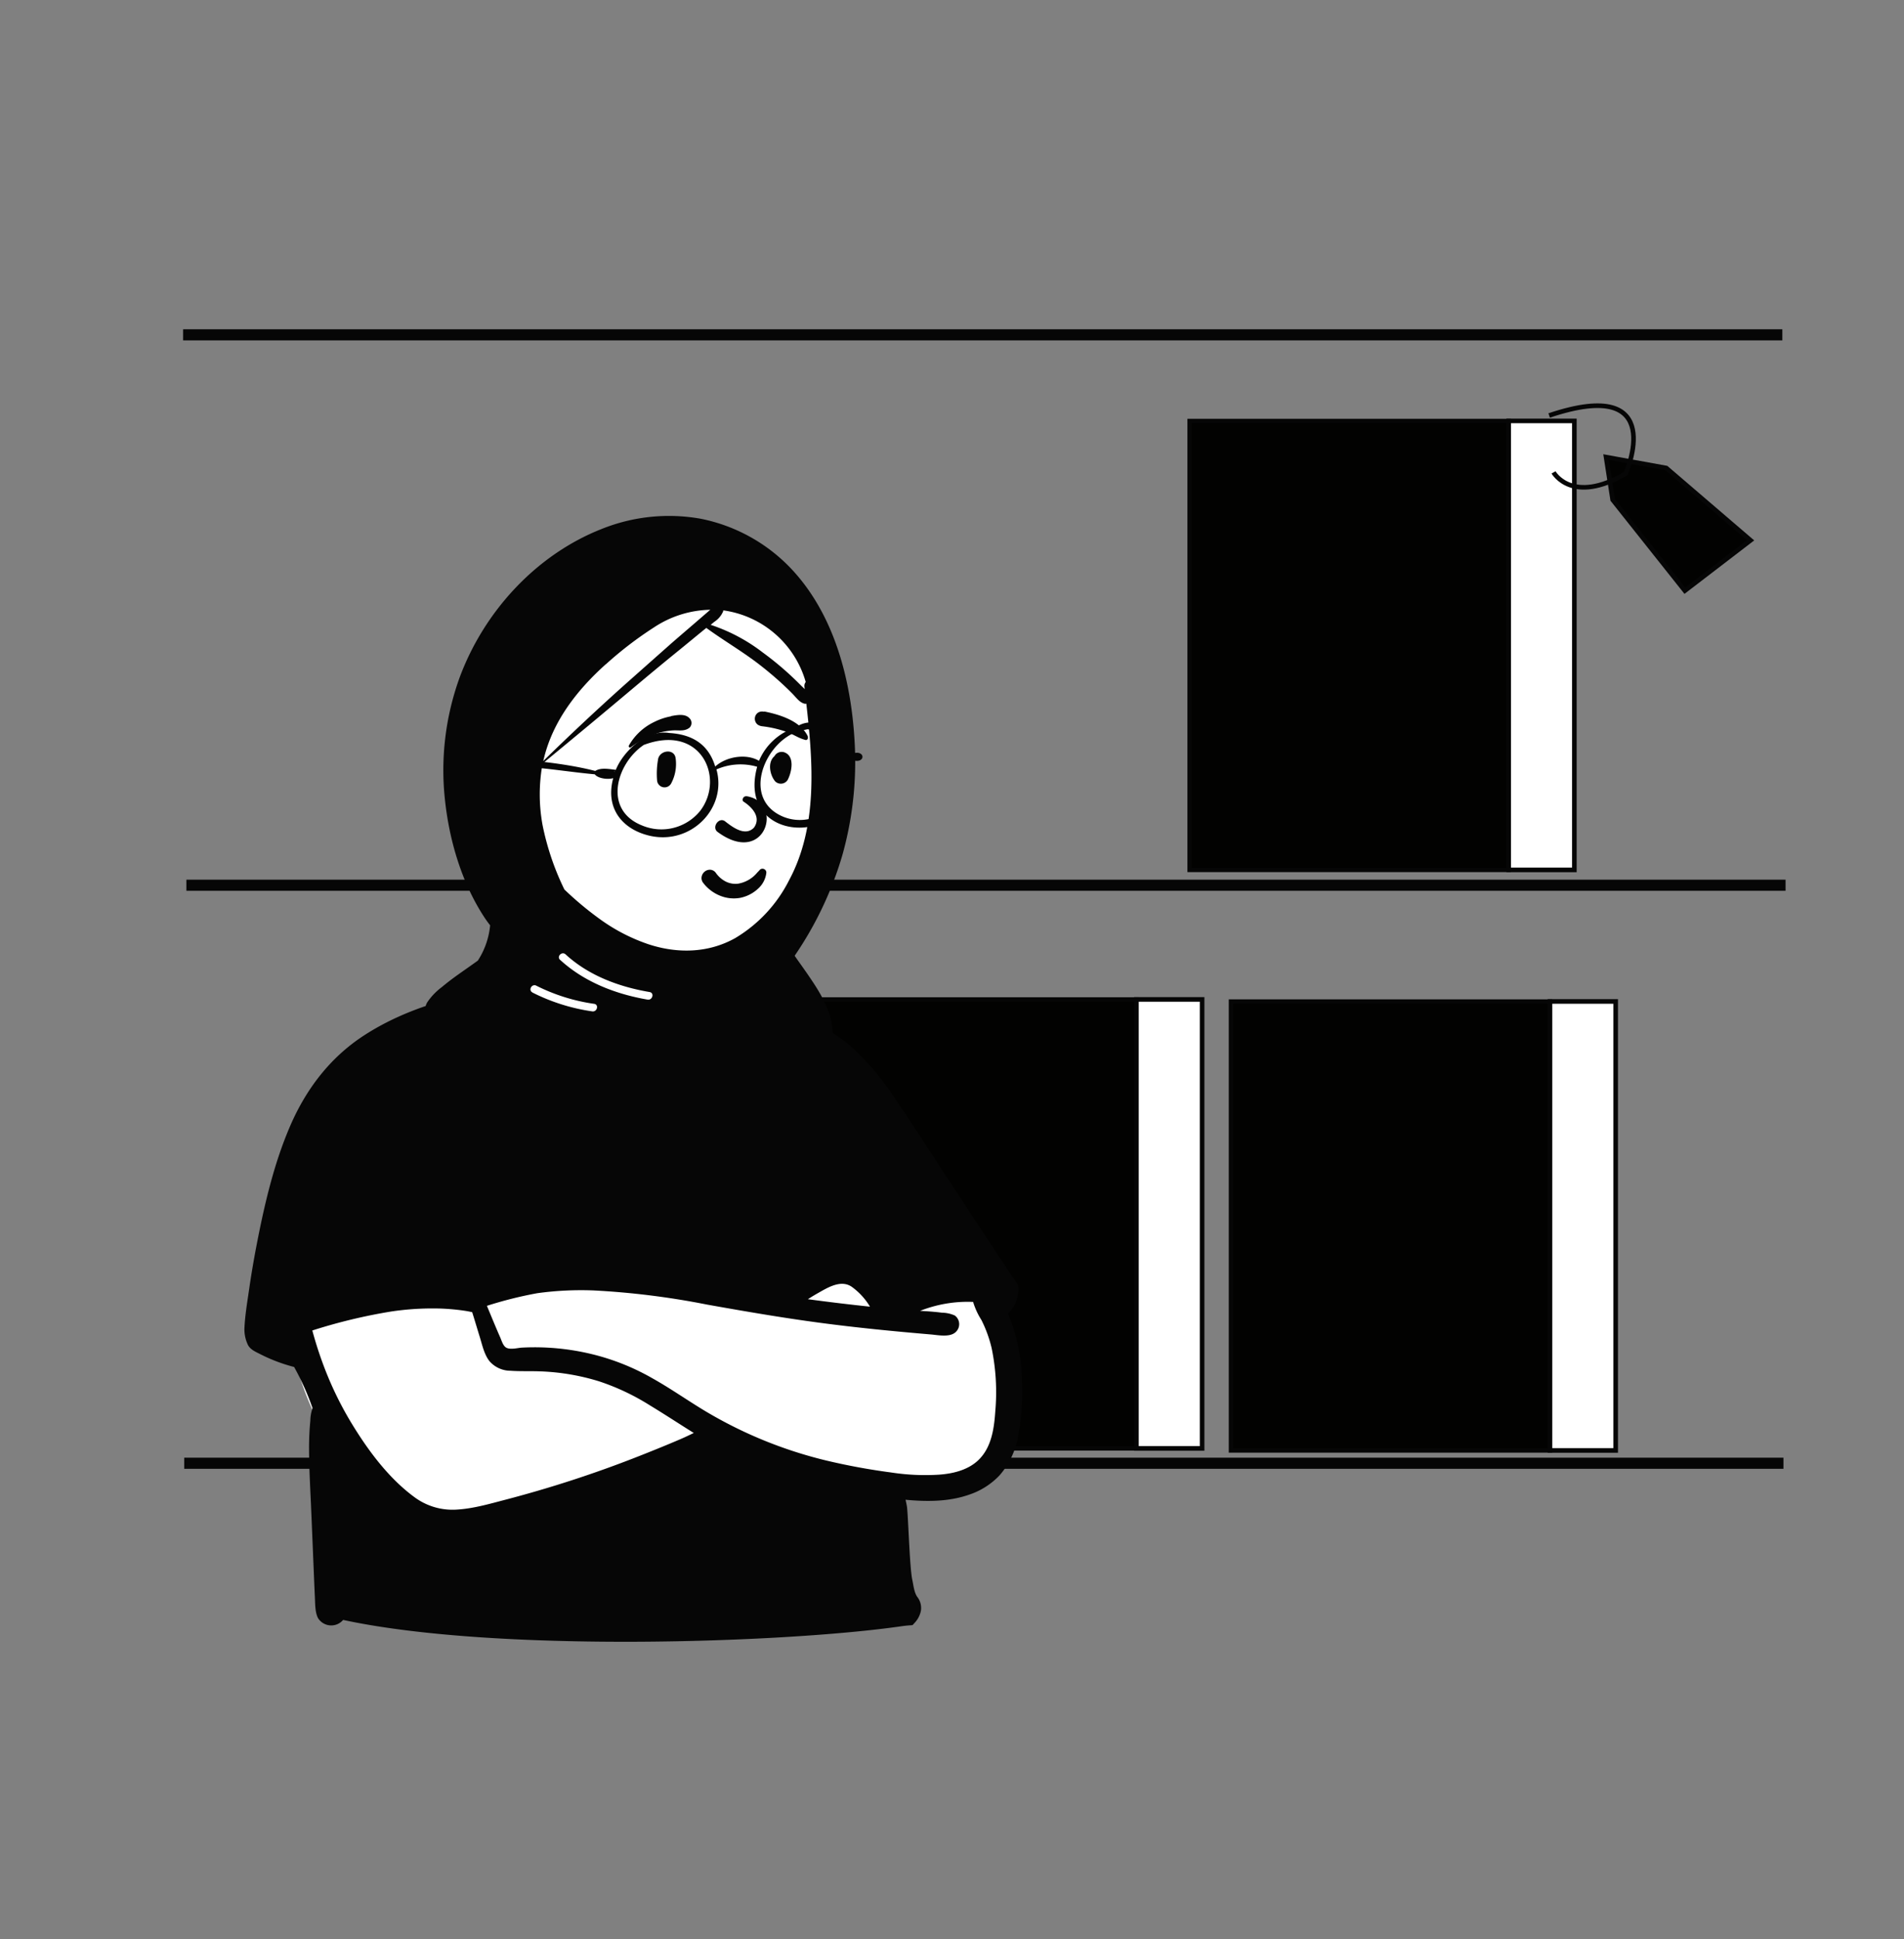 <svg id="Capa_1" data-name="Capa 1" xmlns="http://www.w3.org/2000/svg" viewBox="0 0 413.33 420.81"><rect x="0" y="0" width="413.33" height="420.81" fill="#808080" stroke="none"/><title>Mesa de trabajo 32</title><rect x="177.44" y="216.88" width="69.27" height="97.43" fill="#020201" stroke="#060606" stroke-miterlimit="10" stroke-width="0.94"/><rect x="246.7" y="216.88" width="14.26" height="97.43" transform="translate(507.66 531.19) rotate(180)" fill="#fff" stroke="#060606" stroke-miterlimit="10"/><line x1="387.62" y1="192.1" x2="40.46" y2="192.1" fill="#fff" stroke="#060606" stroke-miterlimit="10" stroke-width="2.41"/><line x1="39.75" y1="72.66" x2="386.92" y2="72.66" fill="#fff" stroke="#060606" stroke-miterlimit="10" stroke-width="2.41"/><line x1="387.16" y1="317.53" x2="39.99" y2="317.53" fill="#fff" stroke="#060606" stroke-miterlimit="10" stroke-width="2.41"/><g id="Introduction"><g id="variations"><g id="images"><path d="M183.58,247.2a22.38,22.38,0,0,1-5.21-2.52c-4.64-3.46-7.67-8.67-10.53-13.6A90.61,90.61,0,0,1,159,208.3c-.85-3.43-1.14-7.4-3.08-10.44-4.39-6.35-17.27-5.53-24.11-4.41-4.59.81-5.53,5.93-6.57,9.73a77.9,77.9,0,0,0-1.91,9.57,23.57,23.57,0,0,1-3.63,1.88C106.37,218.7,104,226.25,99,237.92c-8.56,17-31.81,23.6-35.32,43.66-2.26,13.25,4.17,25.72,10.8,36.73,6.18,12,14.8,17.8,28.54,15,12.88-2.89,25.26-7.73,37.92-11.46,6.13-1.51,12.24-5.43,18.69-4.06a164.6,164.6,0,0,0,40.55,4c19.12.77,19.12-17.58,17.15-31.8-1.37-22.12-12.52-36.32-33.71-42.75Z" fill="#fff" fill-rule="evenodd"/><path d="M184.86,279.21a14.56,14.56,0,0,1,4,4.34q-6.75-.71-13.48-1.62c.59-.38,1.18-.74,1.78-1.09C179.4,279.59,182.39,277.57,184.86,279.21Zm-74.81,13.31c-.82-.32-1.14-1.58-1.46-2.3-1-2.26-1.93-4.56-2.89-6.85a87.06,87.06,0,0,1,10.94-2.74,69.56,69.56,0,0,1,12.24-.6,172.59,172.59,0,0,1,24.61,3.07c8.13,1.45,16.26,2.85,24.44,3.94,8,1.07,16.06,1.85,24.12,2.54,1.57.13,4.18.7,5.44-.54a2.32,2.32,0,0,0-.22-3.57,7,7,0,0,0-2.79-.61c-1.12-.15-2.24-.24-3.37-.32l-1.37-.08a28.18,28.18,0,0,1,11.51-1.94,15.58,15.58,0,0,0,1.8,3.92,27.76,27.76,0,0,1,2.22,6.11,47.15,47.15,0,0,1,.79,13.72c-.26,3.82-.84,8-3.84,10.74-2.26,2.05-5.46,2.8-8.42,3a48.52,48.52,0,0,1-10.36-.48,139.06,139.06,0,0,1-14.31-2.65,94.29,94.29,0,0,1-25.87-10.57c-3.92-2.34-7.66-5-11.64-7.22a50.22,50.22,0,0,0-12.9-5.18,52.74,52.74,0,0,0-15.58-1.46C112.24,292.54,110.93,292.87,110.05,292.52Zm-5.87-2.3c.53,1.73.94,3.71,2.08,5.16a6.06,6.06,0,0,0,4.58,2.08c2.12.15,4.27.05,6.4.13a49.05,49.05,0,0,1,12.83,2.17,50.32,50.32,0,0,1,11,5.2c3.21,1.94,6.33,4,9.54,6-.85.4-1.7.82-2.55,1.19-1.78.77-3.58,1.52-5.38,2.25-3.55,1.44-7.12,2.84-10.73,4.14q-10.9,3.94-22.14,6.88c-3.57.93-7.19,2-10.89,2.18a13.86,13.86,0,0,1-9-2.75c-5.5-4.05-9.87-9.91-13.41-15.68a74.39,74.39,0,0,1-5.45-10.76c-.77-1.88-1.46-3.8-2.09-5.73-.29-.91-.57-1.82-.83-2.74-.12-.41-.23-.81-.34-1.22a118.66,118.66,0,0,1,17.13-4.12,60.39,60.39,0,0,1,9.4-.66c1.56,0,3.12.1,4.67.26.84.09,1.67.2,2.5.34l1,.2C103.07,286.54,103.61,288.39,104.18,290.22Zm116.21-7.34a6.53,6.53,0,0,0,.54-1.88,4.33,4.33,0,0,0,.11-1.89,8.53,8.53,0,0,0-1.23-2L218.42,275q-1.39-2.1-2.78-4.2-5.67-8.56-11.29-17.17c-3.34-5.08-6.62-10.21-10.06-15.23a56.68,56.68,0,0,0-10.16-11.84c-5.09-4.21-11.15-6.2-17.48-7.75a3.21,3.21,0,0,0-2.6-1c-1.39-1.58-2.5-2.69-3-4.7-.24-1-.17-3.67-1.1-4.24-1.12-.68-1.7.22-2,1.23-1,3.38.16,7.92,2.87,11.31-1.14,3.95-2.66,9.57-5.37,12.74-2.89,3.39-6.9,4.45-11.22,4.52a34.91,34.91,0,0,1-22.77-8.24,44.47,44.47,0,0,1-5.29-5.34,39.41,39.41,0,0,1-3.57-5.34c0-.65-.77-1.33,7.09-1.86s8.45-11.29,8.62-12.76c.15-1.19.75-3-.09-4a1.26,1.26,0,0,0-1.53-.2c-.85.52-1.13,1.88-1.4,2.79-.38,1.29-1.6,9.26-3.92,10.18a11.33,11.33,0,0,1-3.48.52c-1.42.1-2.84.18-4.25.34-.52.06-1.09.23-1.6.24a3.12,3.12,0,0,1-1-.28,7,7,0,0,0-3.3.06c-9.94,1.33-20.17,4.38-28.65,9.87-7.47,4.83-12.73,11.79-16.2,19.92-3.55,8.3-5.58,17.27-7.28,26.1-.57,3-1.07,5.94-1.5,8.92s-.93,5.83-1.05,8.74a7.82,7.82,0,0,0,.65,3.28c.48,1.18,1.6,1.65,2.69,2.2a36.07,36.07,0,0,0,7.45,2.83,56.6,56.6,0,0,1,4,8.94,8.48,8.48,0,0,0-.48,2.72c-.19,1.89-.27,3.8-.28,5.71,0,3.82.19,7.63.37,11.45s.79,19.13.89,21c.08,1.45,0,3.48.74,4.76a3.39,3.39,0,0,0,5.4.31c33.28,7.16,95.84,5,121,1.4,3.28-.47,2.25.05,3.08-.78a5.38,5.38,0,0,0,1.33-2.54,3.89,3.89,0,0,0-.79-3.1c-.69-1-.81-2.55-1.07-3.71-.6-2.73-.9-14.73-1.19-16.06q-.12-.63-.27-1.29c4.62.44,9.43.44,13.83-1.11a16.07,16.07,0,0,0,6.61-4.22,17.43,17.43,0,0,0,4-8.51,52.89,52.89,0,0,0,.81-12.31,39,39,0,0,0-3-14.22A7.64,7.64,0,0,0,220.39,282.88Z" fill="#060606" fill-rule="evenodd"/><path id="Path-2" d="M146.69,126.35c31.79,1,33.71,16.12,33.71,41.46s-16.49,41.3-22.57,44.09-22.07,14.77-36.5,9.25-10.25-28.84-10.25-38.86S114.89,125.34,146.69,126.35Z" fill="#fff" fill-rule="evenodd"/><path d="M159.59,203.58c-5.84,3.26-12.53,3.39-18.81,1.33a39.46,39.46,0,0,1-10.46-5.39,71.66,71.66,0,0,1-7.8-6.5,57.7,57.7,0,0,1-4.73-13.93,36.8,36.8,0,0,1,0-13.4q9.85-8.1,19.6-16.3c3.32-2.79,6.64-5.55,10-8.27,1.71-1.39,3.4-2.79,5.1-4.18l.84-.68c3.52,2.57,7.29,4.78,10.78,7.39,1.83,1.38,3.6,2.84,5.29,4.37.89.81,1.76,1.64,2.6,2.49s1.52,1.89,2.62,2.19a1,1,0,0,0,.42,0c1.47,12.84,2.51,26.71-3.77,38.37A30.68,30.68,0,0,1,159.59,203.58Zm-38,4.72c-.81-.74.39-1.93,1.19-1.2,5,4.61,11.61,7.05,18.25,8.18,1.07.19.61,1.82-.45,1.64C133.66,215.73,126.84,213.1,121.6,208.3Zm-6,7.07c-1-.52-.1-2,.86-1.46A40.63,40.63,0,0,0,129,217.84c1.07.18.62,1.81-.45,1.63A41.92,41.92,0,0,1,115.56,215.37Zm15.95-71.23a79.64,79.64,0,0,1,10.44-8,22.88,22.88,0,0,1,12.22-3.82c-.31.24-.6.52-.9.77l-2.49,2.15c-1.66,1.43-3.33,2.86-5,4.31l-9.69,8.59q-9.28,8.28-18.18,17c0-.14.07-.28.1-.42C120,156.44,125.35,149.67,131.51,144.14ZM157,132.63a1.16,1.16,0,0,0,0-.18A21.69,21.69,0,0,1,174.91,148a1.37,1.37,0,0,0-.28,1c0,.18.05.36.07.54-.29-.29-.59-.56-.84-.81-.85-.86-1.71-1.69-2.6-2.5a66.42,66.42,0,0,0-5.68-4.64,38,38,0,0,0-11.31-6l.81-.66A5.06,5.06,0,0,0,157,132.63Zm15.17-8.77a37,37,0,0,0-20-11.28,39.15,39.15,0,0,0-21.56,2.21c-14.3,5.63-25.58,18-30.86,32.31a59,59,0,0,0-3.17,26.33c.92,8.8,3.57,17.88,8.39,25.36a23.13,23.13,0,0,0,1.43,2,16.93,16.93,0,0,1-2.45,7.32l-.22.35c-1.39,1-2.83,2-4.24,3-1.22.87-2.42,1.77-3.57,2.74a13.74,13.74,0,0,0-3.07,3.16,2.92,2.92,0,0,0,0,3.35c1,1.16,2.66.75,4,.75h.34c.41.25.82.48,1.22.69q6.07,3.22,12.18,6.39c8.11,4.21,16.18,8.59,24.45,12.47,3.83,1.8,7.94,3.37,12.23,3.37a17.7,17.7,0,0,0,10.81-4,64.77,64.77,0,0,0,9.49-9.74q1.74-2.07,3.41-4.2c2.15-.71,4.28-.92,6.19.46,1.54,1.11,3.56-.4,3.6-2.06a12.6,12.6,0,0,0-.08-1.75c-.38-3.55-2.12-6.77-4.07-9.75-1.07-1.63-2.2-3.23-3.33-4.81-.27-.38-.53-.75-.78-1.13a76.89,76.89,0,0,0,10.37-21.89,74.92,74.92,0,0,0,2.61-25.11C184.69,147.39,181.13,133.66,172.17,123.86Z" fill="#060606" fill-rule="evenodd"/><path d="M156.26,194.35a8.68,8.68,0,0,1-3.62-2.78,1.66,1.66,0,0,1-.33-1.3,1.86,1.86,0,0,1,.72-1.17,1.78,1.78,0,0,1,1.31-.35,1.63,1.63,0,0,1,1.1.73l.07.09a5.84,5.84,0,0,0,2.08,1.75,4.73,4.73,0,0,0,2.58.45,6.87,6.87,0,0,0,4.21-2.41l.48-.5a.76.76,0,0,1,.39-.3.83.83,0,0,1,.54,0,.86.86,0,0,1,.43.32.83.83,0,0,1,.14.53,5.47,5.47,0,0,1-1.79,3.43,8,8,0,0,1-3.9,2,7.9,7.9,0,0,1-4.41-.49Zm5.12-20.41c1.59,1,4,3.24,2.31,5.64-2,2.12-4.93-.31-6.37-1.41-1.33-.85-2.82,1.34-1.59,2.33,10.36,7.68,14.56-6.3,6.45-7.7C161.29,172.65,161,173.64,161.38,173.94ZM142.82,165c.17-2.19,3.5-2.69,3.84-.52a9,9,0,0,1-.93,5.47,1.63,1.63,0,0,1-3.09-.63A17.73,17.73,0,0,1,142.82,165Zm25.36-1a1.79,1.79,0,0,1,1.94-.79c2.51.74,1.77,4.3.89,6a1.75,1.75,0,0,1-2.73.35c-1.14-1.35-1.69-4.06-.24-5.39Zm-22.49-8.61.4-.07c1.23-.21,2.75-.41,3.62.57a1.44,1.44,0,0,1,0,2c-1.09.88-2.29.54-3.6.61a14.64,14.64,0,0,0-3.14.54,21.44,21.44,0,0,0-6.06,3.14c-.26.17-.52-.16-.39-.4a12.56,12.56,0,0,1,5.46-5.09A13.65,13.65,0,0,1,145.69,155.44Zm20.2-1,.31.06c3.3.69,7.59,2.07,9.16,5.32.06.46,0,.56-.06.62l0,0a.38.38,0,0,1-.27.19l-.17,0a9.7,9.7,0,0,1-1.83-.71l-.6-.3a16.44,16.44,0,0,0-2.12-.9,24.44,24.44,0,0,0-4.85-1.07,2.12,2.12,0,0,1-1-.37,1.62,1.62,0,0,1-.38-2.07,1.53,1.53,0,0,1,.77-.66A1.8,1.8,0,0,1,165.89,154.46Z" fill="#060606" fill-rule="evenodd"/><path d="M180.28,175.23a9.53,9.53,0,0,1-10.26,2c-8.76-3.66-4.47-15.09,2.29-18.15a23.5,23.5,0,0,1,3-.83c.09,0,.29.09.54,0,7.45.83,9.15,12.4,4.43,17m-28.26.68a10.82,10.82,0,0,1-12.59,3.22c-8.64-3.4-5.58-13.53.33-17.5,12.48-4.69,17.63,7.24,12.26,14.28m-18.71-8.46h0l.14-.06,0,.12-.06-.05m52.91-4.12a3.83,3.83,0,0,0-2.3.6c-1.44-4.85-6.75-9.34-11.36-6.07a12.83,12.83,0,0,0-7.87,7.21c-2.76-1.64-7.11-.94-9.51,1.24-1.57-5.19-5.43-7-10-7.28-5-.82-10,4.06-11.58,8-1.3-.15-3.24-.56-4.46.24-7.92-2.08-21.77-3.23-23.39-2.07-1.14.44-1.77,3.15-.17,3.3,1.4-.2-.16-2,1.25-2.18,7.5-.47,14.79,1,22.21,1.68.66.89,2.81,1.19,4,.83-1.8,6.63,2.08,11.15,7.91,12.5,9,2.07,16.85-6,14.5-14.39a13,13,0,0,1,8.84-.58c-5,18.3,24.49,17.48,19.89-1.77,3.06,1.52,3.73-.93,2.12-1.23" fill="#060606" fill-rule="evenodd"/></g></g></g><rect x="258.24" y="91.35" width="69.27" height="97.43" fill="#020201" stroke="#060606" stroke-miterlimit="10" stroke-width="0.94"/><rect x="327.5" y="91.35" width="14.26" height="97.43" transform="translate(669.27 280.12) rotate(180)" fill="#fff" stroke="#060606" stroke-miterlimit="10"/><polygon points="348.65 99.19 350.08 108.45 365.76 128.18 380.02 117.25 361.72 101.56 348.65 99.19" fill="#020201" stroke="#060606" stroke-miterlimit="10" fill-rule="evenodd"/><path d="M337.25,102.51s4,7.13,15.68.24c0,0,9.51-21.38-16.63-12.59" fill="none" stroke="#060606" stroke-miterlimit="10" fill-rule="evenodd"/><rect x="267.22" y="217.33" width="69.27" height="97.43" fill="#020201" stroke="#060606" stroke-miterlimit="10" stroke-width="0.94"/><rect x="336.49" y="217.33" width="14.26" height="97.43" transform="translate(687.23 532.08) rotate(180)" fill="#fff" stroke="#060606" stroke-miterlimit="10"/></svg>